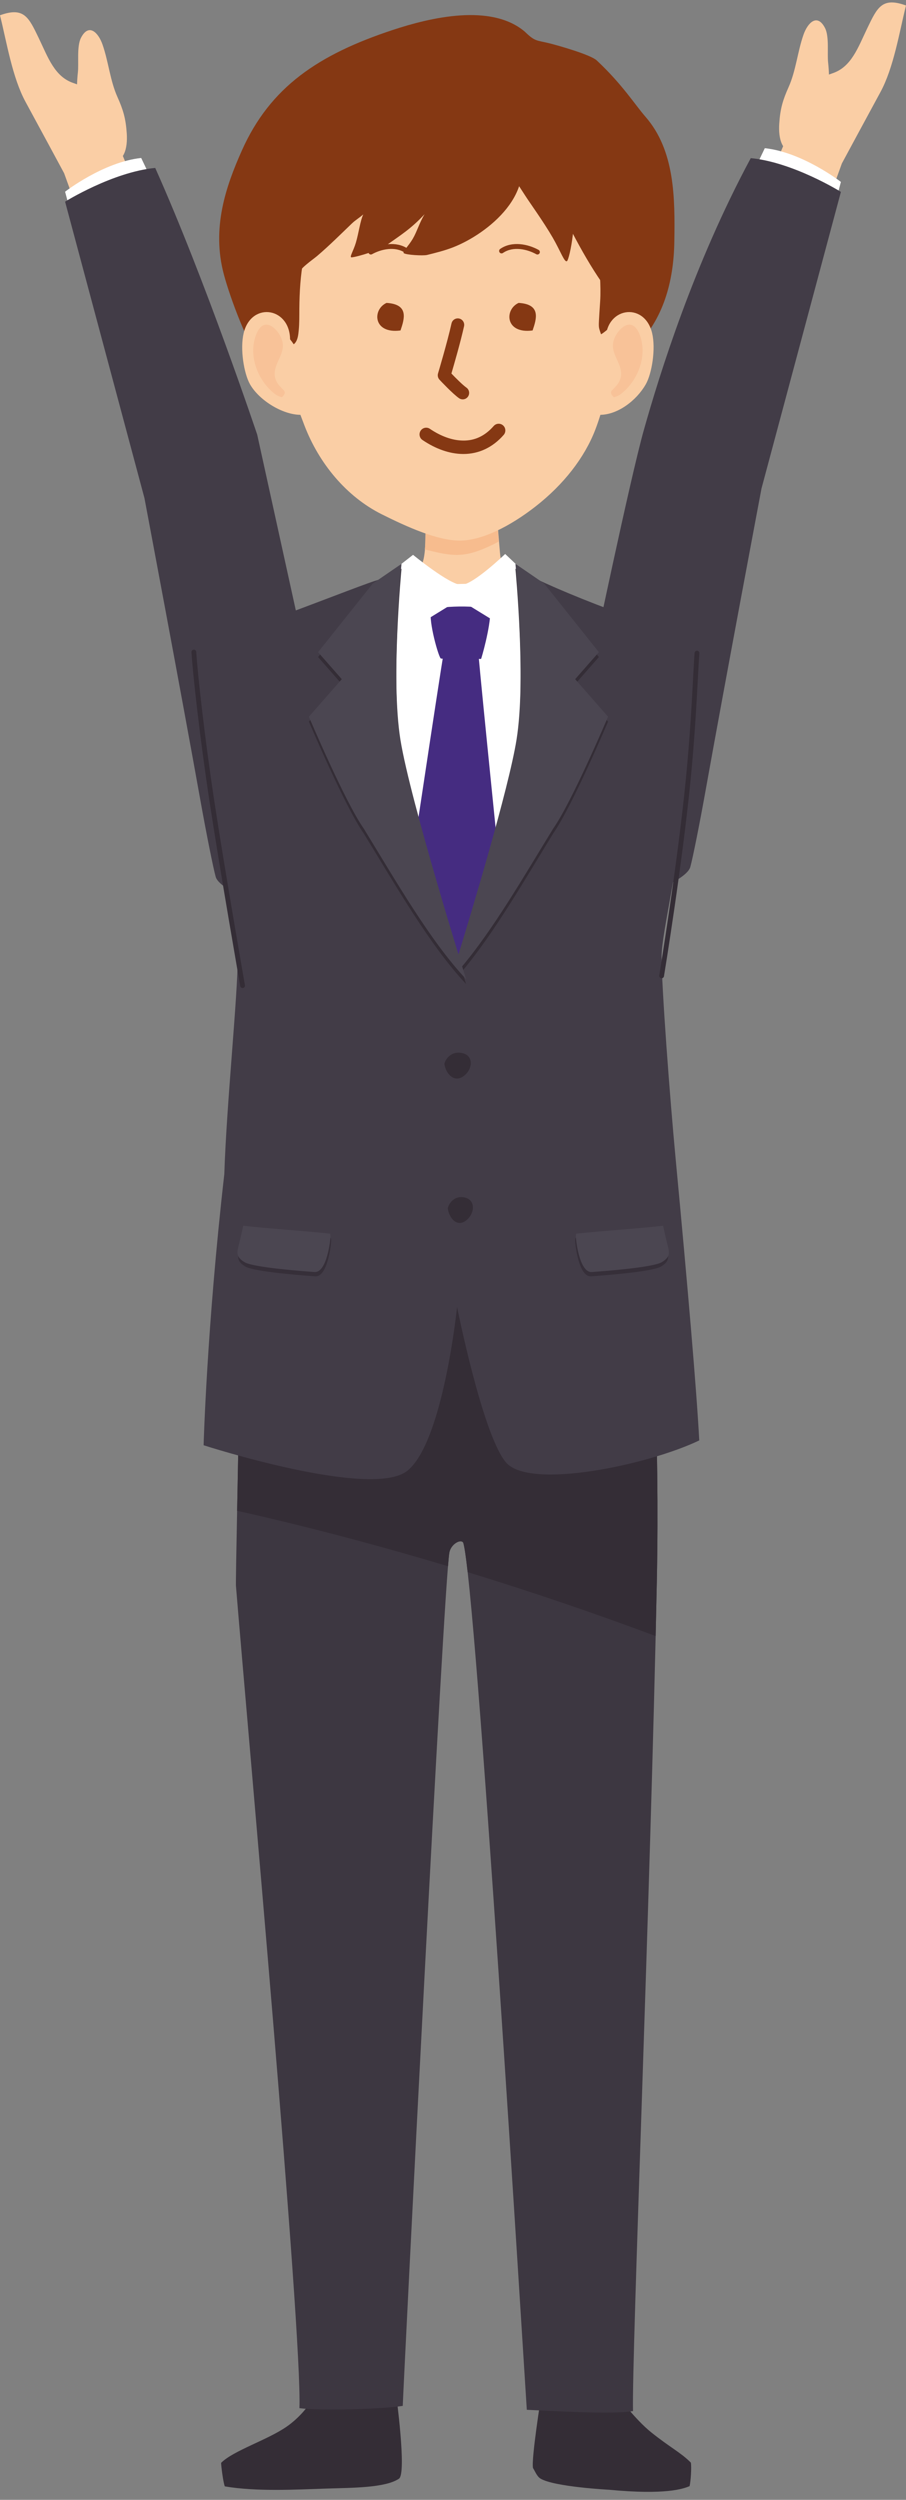 <svg viewBox="0 0 87 240" fill="none" xmlns="http://www.w3.org/2000/svg">
<rect x="0" y="0" width="87" height="240" fill="#808080" stroke="none"/>
<g clip-path="url(#clip0_1030_11747)">
<path d="M2.47 9.813C3.286 11.305 6.157 16.631 6.157 16.631L7.766 21.076L13.248 18.451C13.248 18.451 10.555 11.903 10.045 11.072C9.079 9.497 8.677 8.505 7.079 7.983C5.239 7.381 4.614 5.513 3.709 3.632C2.756 1.655 2.298 0.633 0 1.466C0.644 4.05 1.18 7.455 2.47 9.813Z" fill="#FACEA5"/>
<path d="M7.476 6.976C7.314 8.349 7.339 11.611 7.671 12.609C8.056 13.776 9.101 15.682 10.376 15.691C11.966 15.699 12.261 14.215 12.173 12.818C12.08 11.367 11.819 10.521 11.275 9.307C10.57 7.734 10.415 5.898 9.842 4.27C9.442 3.128 8.528 2.187 7.78 3.624C7.352 4.448 7.581 6.083 7.476 6.977L7.476 6.976Z" fill="#FACEA5"/>
<path d="M6.893 20.801L6.25 18.406C6.25 18.406 9.913 15.557 13.557 15.165C13.952 15.988 14.345 16.816 14.734 17.646C12.061 18.512 9.419 19.478 6.893 20.801Z" fill="white"/>
<path d="M13.87 47.815C13.87 47.815 17.354 66.282 19.269 76.98C19.79 79.889 20.479 83.361 20.713 84.183C20.946 85.006 22.876 85.902 22.876 85.902L29.629 64.166L24.701 41.736C24.701 41.736 19.733 26.91 14.905 16.122C10.821 16.514 6.25 19.361 6.25 19.361L13.87 47.816V47.815Z" fill="#423C47"/>
<path d="M66.341 236.428C65.35 235.437 64.369 234.989 62.547 233.531C60.998 232.292 59.322 230.023 59.322 230.023L51.962 230.075C51.962 230.075 51.008 236.062 51.18 236.945C51.323 237.146 51.546 237.741 51.887 237.952C53.198 238.759 58.496 239.033 58.496 239.033C63.923 239.548 65.607 238.942 66.219 238.685C66.332 238.217 66.418 236.883 66.341 236.428Z" fill="#342D36"/>
<path d="M38.021 229.745C38.021 229.745 33.652 230.316 30.189 229.936C29.821 230.832 28.781 232.099 27.54 232.964C25.682 234.259 22.414 235.266 21.234 236.448C21.224 236.624 21.422 238.317 21.59 238.708C24.654 239.234 28.548 239.009 31.303 238.92C33.878 238.837 36.997 238.856 38.312 237.97C39.074 237.456 38.021 229.745 38.021 229.745Z" fill="#342D36"/>
<path d="M63.073 151.854C63.367 137.409 62.571 125.869 62.325 122.632C60.339 122.133 50.113 123.134 42.275 123.53C34.642 123.244 25.332 123.106 23.371 123.599C23.18 126.11 23.078 128.53 23.034 130.906C23.028 130.903 23.023 130.902 23.017 130.9C22.94 137.731 22.6 152.285 22.661 152.295C23.762 165.786 29.035 223.932 28.752 231.198C30.751 231.466 36.729 231.293 38.675 230.979C38.837 226.931 42.594 152.414 43.148 149.074V149.074C43.286 148.246 44.251 147.714 44.484 148.109C45.716 152.014 50.314 227.253 50.588 231.356C52.583 231.439 58.81 231.831 60.786 231.478C60.656 226.245 62.452 182.508 63.074 151.854L63.073 151.854Z" fill="#3D3741"/>
<path d="M25.396 145.646C31.316 147.037 37.191 148.621 43.019 150.367C43.072 149.715 43.116 149.268 43.148 149.073V149.074C43.286 148.246 44.25 147.714 44.483 148.109C44.598 148.472 44.742 149.454 44.908 150.937C50.983 152.798 57.003 154.848 62.959 157.071C63 155.299 63.039 153.555 63.073 151.854C63.367 137.408 62.571 125.869 62.325 122.632C60.339 122.132 50.113 123.133 42.275 123.53C34.642 123.244 25.332 123.106 23.37 123.599C23.18 126.11 23.078 128.53 23.034 130.905C23.028 130.903 23.022 130.902 23.017 130.9C22.976 134.544 22.86 140.387 22.77 145.046C23.646 145.242 24.521 145.441 25.396 145.646Z" fill="#342D36"/>
<path d="M84.529 8.873C83.714 10.366 80.842 15.691 80.842 15.691L79.233 20.136L73.751 17.511C73.751 17.511 76.444 10.963 76.954 10.133C77.92 8.557 78.323 7.565 79.92 7.043C81.761 6.441 82.385 4.573 83.291 2.692C84.243 0.715 84.701 -0.307 86.999 0.526C86.355 3.11 85.819 6.515 84.529 8.873L84.529 8.873Z" fill="#FACEA5"/>
<path d="M79.524 6.036C79.686 7.408 79.66 10.671 79.329 11.668C78.944 12.836 77.899 14.742 76.624 14.751C75.034 14.759 74.739 13.274 74.828 11.877C74.92 10.426 75.181 9.581 75.725 8.367C76.43 6.794 76.586 4.957 77.158 3.329C77.558 2.188 78.473 1.246 79.22 2.684C79.648 3.508 79.419 5.142 79.524 6.036Z" fill="#FACEA5"/>
<path d="M80.107 19.861L80.749 17.466C80.749 17.466 77.087 14.618 73.442 14.226C73.047 15.048 72.655 15.876 72.266 16.706C74.938 17.572 77.581 18.538 80.107 19.861H80.107Z" fill="white"/>
<path d="M73.129 46.875C73.129 46.875 69.644 65.342 67.729 76.04C67.209 78.949 66.519 82.421 66.286 83.243C66.053 84.066 64.123 84.962 64.123 84.962L56.903 63.226C56.903 63.226 60.515 45.933 61.831 41.266C63.348 35.891 66.613 25.37 72.094 15.182C76.178 15.574 80.749 18.422 80.749 18.422L73.13 46.876L73.129 46.875Z" fill="#423C47"/>
<path d="M61.983 11.21C60.968 10.044 59.743 8.081 57.302 5.801C56.707 5.245 53.559 4.357 52.771 4.161C51.488 3.844 51.394 4.009 50.389 3.035C47.144 0.288 41.293 1.695 37.732 2.871C30.59 5.231 25.949 8.339 23.224 14.454C21.685 17.907 20.298 21.904 21.506 26.383C22.14 28.73 23.764 33.03 25.107 34.87C25.213 34.368 57.031 37.92 57.015 37.935C57.059 37.893 60.916 33.421 60.964 33.374C63.702 30.69 64.693 27.032 64.754 23.208C64.822 18.983 64.804 14.444 61.983 11.21L61.983 11.21Z" fill="#853813"/>
<path d="M49.045 55.536C49.022 55.508 48.999 55.482 48.977 55.451C48.506 54.809 48.118 53.821 48.058 53.486C48.005 53.184 47.87 51.297 47.776 50.278L40.868 50.223C40.816 51.523 40.985 53.566 40.32 54.592C40.224 54.74 38.958 55.633 38.138 56.271C37.036 56.582 35.541 57.025 33.92 57.535C38.921 64.766 49.962 64.023 55.343 57.769C52.567 56.666 49.934 55.76 49.045 55.536Z" fill="#FACEA5"/>
<path d="M43.66 53.272C45.026 53.318 46.129 52.851 47.35 52.276C47.535 52.189 47.714 52.09 47.893 51.986C47.852 51.571 47.811 50.662 47.776 50.278L40.868 50.223C40.838 50.967 40.879 51.944 40.796 52.751C41.738 52.981 42.698 53.239 43.66 53.272Z" fill="#F7BC8E"/>
<path d="M53.928 15.089L30.836 15.861L25.819 31.681C25.819 31.681 28.071 37.802 29.231 40.84C30.629 44.496 33.269 47.681 36.66 49.376C39.087 50.589 42 51.901 44.147 51.901C46.293 51.901 49.001 50.513 51.408 48.638C54.147 46.506 56.13 43.92 57.149 41.294C58.504 37.797 59.763 30.938 59.763 30.938L53.927 15.088L53.928 15.089Z" fill="#FACEA5"/>
<path fill-rule="evenodd" clip-rule="evenodd" d="M49.803 29.081C48.421 29.705 48.493 32.083 51.144 31.726C51.529 30.595 51.962 29.212 49.803 29.081Z" fill="#853813"/>
<path fill-rule="evenodd" clip-rule="evenodd" d="M37.119 29.081C35.737 29.705 35.808 32.083 38.459 31.726C38.844 30.595 39.277 29.212 37.119 29.081Z" fill="#853813"/>
<path d="M44.406 15.206C44.385 15.213 44.36 15.222 44.332 15.232C44.359 15.216 44.385 15.205 44.406 15.206Z" fill="#853813"/>
<path d="M60.663 25.185C60.866 22.138 59.986 18.859 58.293 16.398C56.748 14.15 53.511 11.251 50.65 12.176C50.65 12.176 49.69 13.209 49.692 13.207C50.865 12.843 52.518 17.297 52.869 18.05C54.376 21.29 56.082 24.769 58.155 27.639C58.452 28.05 58.813 28.436 59.125 28.845C59.328 29.112 59.654 29.45 59.614 29.824C60.215 28.296 60.561 26.729 60.663 25.185Z" fill="#853813"/>
<path d="M49.499 13.777C49.499 13.777 48.557 10.409 47.642 9.735C46.325 8.765 44.613 8.655 43.104 8.628C39.173 8.56 34.087 9.478 31.454 13.304C30.193 15.137 29.235 17.288 28.723 19.57C28.462 20.734 28.326 21.917 28.32 23.122C28.316 24.248 28.817 25.272 28.587 26.408C28.706 25.814 30.045 24.924 30.44 24.587C31.605 23.596 32.673 22.528 33.785 21.46C34.128 21.129 34.536 20.895 34.885 20.582C34.589 21.201 34.449 22.368 34.172 23.303C33.935 24.102 33.508 24.733 33.77 24.708C34.405 24.649 36.498 23.977 37.025 23.601C38.434 22.596 39.437 22.001 40.773 20.564C40.263 21.405 40.034 22.256 39.631 22.936C39.209 23.648 38.628 24.172 38.771 24.299C38.971 24.478 40.638 24.569 41.009 24.478C41.855 24.269 42.706 24.058 43.527 23.736C46.782 22.462 51.917 18.454 49.499 13.777Z" fill="#853813"/>
<path d="M25.701 17.782C23.766 20.131 23.69 23.422 23.675 26.333C23.669 27.451 23.667 28.63 24.103 29.68C24.165 29.83 24.238 29.977 24.316 30.122C25.846 30.721 27.308 31.698 28.205 33.053C28.241 33.026 28.277 32.995 28.311 32.957C28.603 32.636 28.649 32.105 28.688 31.693C28.753 31.011 28.74 30.321 28.745 29.636C28.758 28.034 28.852 26.448 29.149 24.872C29.466 23.194 29.937 21.549 30.392 19.906C30.422 19.902 30.452 19.899 30.483 19.895L33.66 13.457C30.663 14.133 27.716 15.333 25.7 17.782L25.701 17.782Z" fill="#853813"/>
<path d="M54.863 17.198C54.43 14.955 53.234 12.433 51.54 11.095C50.893 10.582 50.08 10.25 49.267 10.317C48.548 10.375 47.994 10.81 47.453 11.334L46.227 12.698C47.823 14.831 49.052 16.634 50.47 18.836C50.918 19.53 52.202 21.304 53.078 22.818C53.84 24.133 54.219 25.274 54.457 25.059C54.668 24.87 55.595 20.986 54.863 17.199L54.863 17.198Z" fill="#853813"/>
<path d="M57.531 25.368C57.531 25.368 57.732 27.418 57.631 28.927C57.579 29.704 57.532 30.425 57.513 30.827C57.48 31.495 57.519 31.499 57.713 32.091C58.286 31.848 60.769 29.201 61.369 29.727C61.362 29.722 57.531 25.368 57.531 25.368Z" fill="#853813"/>
<path d="M51.607 24.436C51.569 24.436 51.53 24.426 51.494 24.406C50.632 23.927 49.276 23.61 48.295 24.288C48.19 24.361 48.043 24.334 47.97 24.227C47.897 24.119 47.924 23.973 48.03 23.899C49.188 23.098 50.741 23.45 51.72 23.993C51.833 24.056 51.874 24.2 51.812 24.314C51.769 24.392 51.689 24.436 51.607 24.436H51.607Z" fill="#853813"/>
<path d="M35.613 24.436C35.531 24.436 35.451 24.392 35.408 24.314C35.345 24.2 35.387 24.057 35.5 23.994C36.477 23.449 38.031 23.097 39.189 23.899C39.295 23.973 39.322 24.12 39.249 24.227C39.175 24.334 39.029 24.361 38.923 24.288C37.941 23.608 36.587 23.927 35.725 24.406C35.69 24.426 35.651 24.436 35.612 24.436H35.613Z" fill="#853813"/>
<path d="M44.432 38.343C44.311 38.343 44.189 38.307 44.082 38.232C43.468 37.803 42.331 36.591 42.203 36.454C42.053 36.292 41.999 36.062 42.063 35.849C42.072 35.819 42.959 32.85 43.357 31.052C43.431 30.718 43.76 30.508 44.093 30.581C44.425 30.655 44.635 30.988 44.561 31.322C44.231 32.815 43.596 35.012 43.347 35.86C43.762 36.293 44.437 36.968 44.785 37.211C45.065 37.406 45.134 37.794 44.94 38.075C44.821 38.25 44.628 38.343 44.433 38.343L44.432 38.343Z" fill="#853813"/>
<path d="M44.495 43.586H44.433C43.179 43.572 41.843 43.107 40.568 42.242C40.275 42.043 40.197 41.642 40.395 41.346C40.593 41.05 40.99 40.972 41.283 41.172C42.35 41.895 43.445 42.284 44.448 42.296C45.596 42.322 46.585 41.84 47.406 40.901C47.64 40.634 48.044 40.607 48.31 40.843C48.575 41.078 48.601 41.486 48.367 41.754C47.319 42.954 45.981 43.587 44.495 43.587L44.495 43.586Z" fill="#853813"/>
<path d="M66.092 74.549C66.754 67.884 66.812 62.864 67.015 61.86C66.959 61.76 63.652 60.422 60.151 59.109C56.17 57.676 52.515 56.13 50.726 55.202L50.532 79.225L43.884 89.322L38.169 81.314L36.414 55.653C35.817 55.752 31.753 57.368 26.965 59.142C24.254 60.42 19.499 61.134 18.614 61.86C18.476 62.024 19.209 69.26 20.357 76.706C21.367 83.267 22.814 89.428 22.826 91.814C22.847 95.58 21.757 105.879 21.54 112.719C19.856 127.464 19.552 138.753 19.552 138.753C19.552 138.753 35.671 143.959 39.116 141.204C42.561 138.45 43.891 125.474 43.891 125.474C43.891 125.474 46.319 137.654 48.561 140.372C50.803 143.092 62.312 140.616 67.147 138.289C66.892 133.461 66.044 123.595 64.886 111.32C64.321 105.34 63.531 94.829 63.531 91.814C63.531 89.555 65.282 82.708 66.092 74.549Z" fill="#423C47"/>
<path d="M23.293 94.859C23.184 94.859 23.087 94.78 23.067 94.668C23.048 94.558 21.129 83.585 20.13 77.014C19.181 70.775 18.508 64.643 18.387 62.616C18.379 62.488 18.476 62.378 18.603 62.371C18.726 62.36 18.838 62.461 18.846 62.588C18.967 64.607 19.638 70.719 20.584 76.943C21.583 83.509 23.501 94.478 23.52 94.587C23.542 94.713 23.458 94.834 23.333 94.856C23.32 94.858 23.307 94.859 23.293 94.859Z" fill="#342D36"/>
<path d="M63.532 93.919C63.519 93.919 63.506 93.918 63.494 93.916C63.369 93.895 63.284 93.776 63.305 93.649C63.322 93.543 65.063 82.931 65.863 74.771C66.252 70.811 66.435 67.373 66.556 65.098C66.611 64.07 66.654 63.258 66.699 62.683C66.71 62.555 66.833 62.457 66.947 62.47C67.074 62.481 67.168 62.593 67.159 62.72C67.113 63.289 67.07 64.098 67.016 65.122C66.894 67.402 66.711 70.846 66.322 74.817C65.52 82.993 63.777 93.619 63.759 93.726C63.74 93.839 63.643 93.919 63.532 93.919L63.532 93.919Z" fill="#342D36"/>
<path d="M36.538 56.313C36.31 57.135 40.302 85.656 40.302 85.656L43.823 91.787L46.903 85.996C46.903 85.996 52.324 57.133 52.415 56.342C49.496 55.666 39.48 56.271 36.538 56.313H36.538Z" fill="white"/>
<path d="M41.379 58.608C41.169 59.76 42.09 62.985 42.32 63.217C43.738 63.437 45.851 63.221 46.196 63.264C46.234 63.2 47.086 60.282 47.086 58.667C46.43 57.994 41.658 58.194 41.379 58.608Z" fill="#452C81"/>
<path d="M45.817 61.291C45.814 61.164 44.863 61.264 42.855 61.233C42.762 61.231 39.794 81.1 39.794 81.1C39.794 81.1 42.553 89.512 44.242 92.39L47.758 81.1C47.758 81.1 45.848 62.386 45.817 61.291Z" fill="#452C81"/>
<path d="M48.51 53.185C48.51 53.185 45.424 56.154 44.304 56.154C43.184 56.154 39.664 53.268 39.664 53.268L36.807 55.494C37.082 56.632 38.019 61.307 38.019 61.307L44.111 57.562L50.204 61.307C50.204 61.307 50.673 56.632 50.949 55.494L48.51 53.185Z" fill="white"/>
<path d="M44.656 103.202C45.484 102.462 45.456 101.1 44.048 101.063C43.401 101.046 42.848 101.5 42.671 102.126C42.792 103.074 43.654 104.098 44.656 103.202Z" fill="#342D36"/>
<path d="M44.884 117.066C45.673 116.326 45.649 114.964 44.309 114.929C43.692 114.913 43.167 115.366 42.997 115.993C43.111 116.941 43.93 117.963 44.884 117.066Z" fill="#342D36"/>
<path d="M31.805 119.096C31.804 119.015 31.793 118.932 31.769 118.854C28.993 118.556 26.202 118.403 23.426 118.093C23.409 118.19 23.197 119.133 23.077 119.635C22.849 120.581 22.612 121.015 23.545 121.589C24.423 122.127 29.584 122.485 30.262 122.537C31.46 122.63 31.807 119.461 31.805 119.096Z" fill="#362F39"/>
<path d="M31.736 118.682C31.736 118.601 31.723 118.518 31.699 118.44C28.924 118.141 26.132 117.989 23.357 117.679C23.34 117.776 23.129 118.72 23.008 119.221C22.779 120.167 22.543 120.6 23.476 121.174C24.354 121.712 29.515 122.071 30.193 122.123C31.39 122.216 31.738 119.046 31.736 118.682V118.682Z" fill="#4B4651"/>
<path d="M55.227 119.096C55.227 119.015 55.24 118.932 55.263 118.854C58.039 118.556 60.83 118.403 63.606 118.093C63.624 118.19 63.834 119.133 63.955 119.635C64.183 120.581 64.419 121.015 63.487 121.589C62.609 122.127 57.447 122.485 56.77 122.537C55.572 122.63 55.226 119.461 55.227 119.096Z" fill="#362F39"/>
<path d="M55.297 118.682C55.297 118.601 55.31 118.518 55.333 118.44C58.109 118.141 60.9 117.989 63.675 117.679C63.693 117.776 63.903 118.72 64.025 119.221C64.253 120.167 64.489 120.6 63.557 121.174C62.678 121.712 57.517 122.071 56.84 122.123C55.642 122.216 55.295 119.046 55.297 118.682V118.682Z" fill="#4B4651"/>
<path d="M38.453 71.496C37.5 65.591 38.555 54.602 38.555 54.602L35.797 56.495L30.544 63.083L32.821 65.675L29.662 69.279C29.662 69.279 33.123 77.451 34.92 80.003C38.003 85.024 41.31 90.816 44.758 94.476C44.758 94.476 39.405 77.401 38.453 71.496L38.453 71.496Z" fill="#342D36"/>
<path d="M55.231 65.675L57.508 63.083L52.255 56.495L49.496 54.602C49.496 54.602 50.551 65.591 49.599 71.496C48.835 76.233 45.243 88.147 43.849 92.681C44.014 92.888 44.168 93.103 44.312 93.326C47.392 89.673 50.353 84.528 53.131 80.003C54.928 77.451 58.389 69.279 58.389 69.279L55.231 65.675L55.231 65.675Z" fill="#342D36"/>
<path d="M38.453 71.026C37.5 65.12 38.555 54.132 38.555 54.132L35.797 56.024L30.544 62.613L32.821 65.205L29.662 68.809C29.662 68.809 33.123 76.981 34.92 79.533C38.003 84.554 41.31 90.346 44.758 94.006C44.758 94.006 39.405 76.931 38.453 71.026Z" fill="#4B4651"/>
<path d="M55.231 65.205L57.508 62.613L52.255 56.024L49.496 54.132C49.496 54.132 50.551 65.12 49.599 71.026C48.835 75.762 45.243 87.677 43.849 92.211C44.014 92.418 44.168 92.633 44.312 92.856C47.392 89.203 50.353 84.058 53.131 79.533C54.928 76.981 58.389 68.809 58.389 68.809L55.231 65.205Z" fill="#4B4651"/>
<path d="M25.726 31.499C26.279 31.772 26.942 32.696 26.877 33.55C26.805 34.492 26.11 35.189 26.119 36.17C26.124 36.617 26.344 37.032 26.585 37.301C26.687 37.417 26.791 37.533 26.895 37.649C27.135 37.84 27.099 38.084 26.789 38.382C26.583 38.314 26.372 38.245 26.187 38.102C25.109 37.268 24.129 35.663 24.14 33.847C24.146 32.744 24.674 30.977 25.726 31.499Z" fill="#F8C298"/>
<path d="M58.17 32.838C57.997 29.501 61.874 28.873 62.621 31.977C62.985 33.496 62.597 35.87 62.012 36.895C61.119 38.467 59.221 39.922 57.432 39.822L58.17 32.838Z" fill="#FACEA5"/>
<path d="M60.056 31.26C59.48 31.533 58.79 32.457 58.858 33.311C58.932 34.253 59.656 34.95 59.646 35.93C59.641 36.377 59.412 36.792 59.162 37.062C59.055 37.178 58.947 37.294 58.839 37.409C58.589 37.601 58.626 37.844 58.95 38.142C59.164 38.075 59.383 38.005 59.576 37.862C60.697 37.029 61.717 35.423 61.706 33.607C61.7 32.505 61.15 30.738 60.056 31.26L60.056 31.26Z" fill="#F8C298"/>
<path d="M27.85 32.838C28.023 29.501 24.146 28.873 23.399 31.977C23.035 33.496 23.424 35.87 24.008 36.895C24.901 38.467 27.266 39.922 29.055 39.822L27.851 32.838L27.85 32.838Z" fill="#FACEA5"/>
<path d="M25.964 31.26C26.54 31.533 27.23 32.457 27.162 33.311C27.088 34.253 26.365 34.95 26.374 35.93C26.379 36.377 26.608 36.792 26.858 37.062C26.965 37.178 27.073 37.294 27.181 37.409C27.431 37.601 27.394 37.844 27.071 38.142C26.856 38.075 26.637 38.005 26.444 37.862C25.323 37.029 24.303 35.423 24.314 33.607C24.32 32.505 24.87 30.738 25.964 31.26L25.964 31.26Z" fill="#F8C298"/>
</g>
<defs>
<clipPath id="clip0_1030_11747">
<rect width="87" height="239" fill="white" transform="translate(0 0.234)"/>
</clipPath>
</defs>
</svg>
